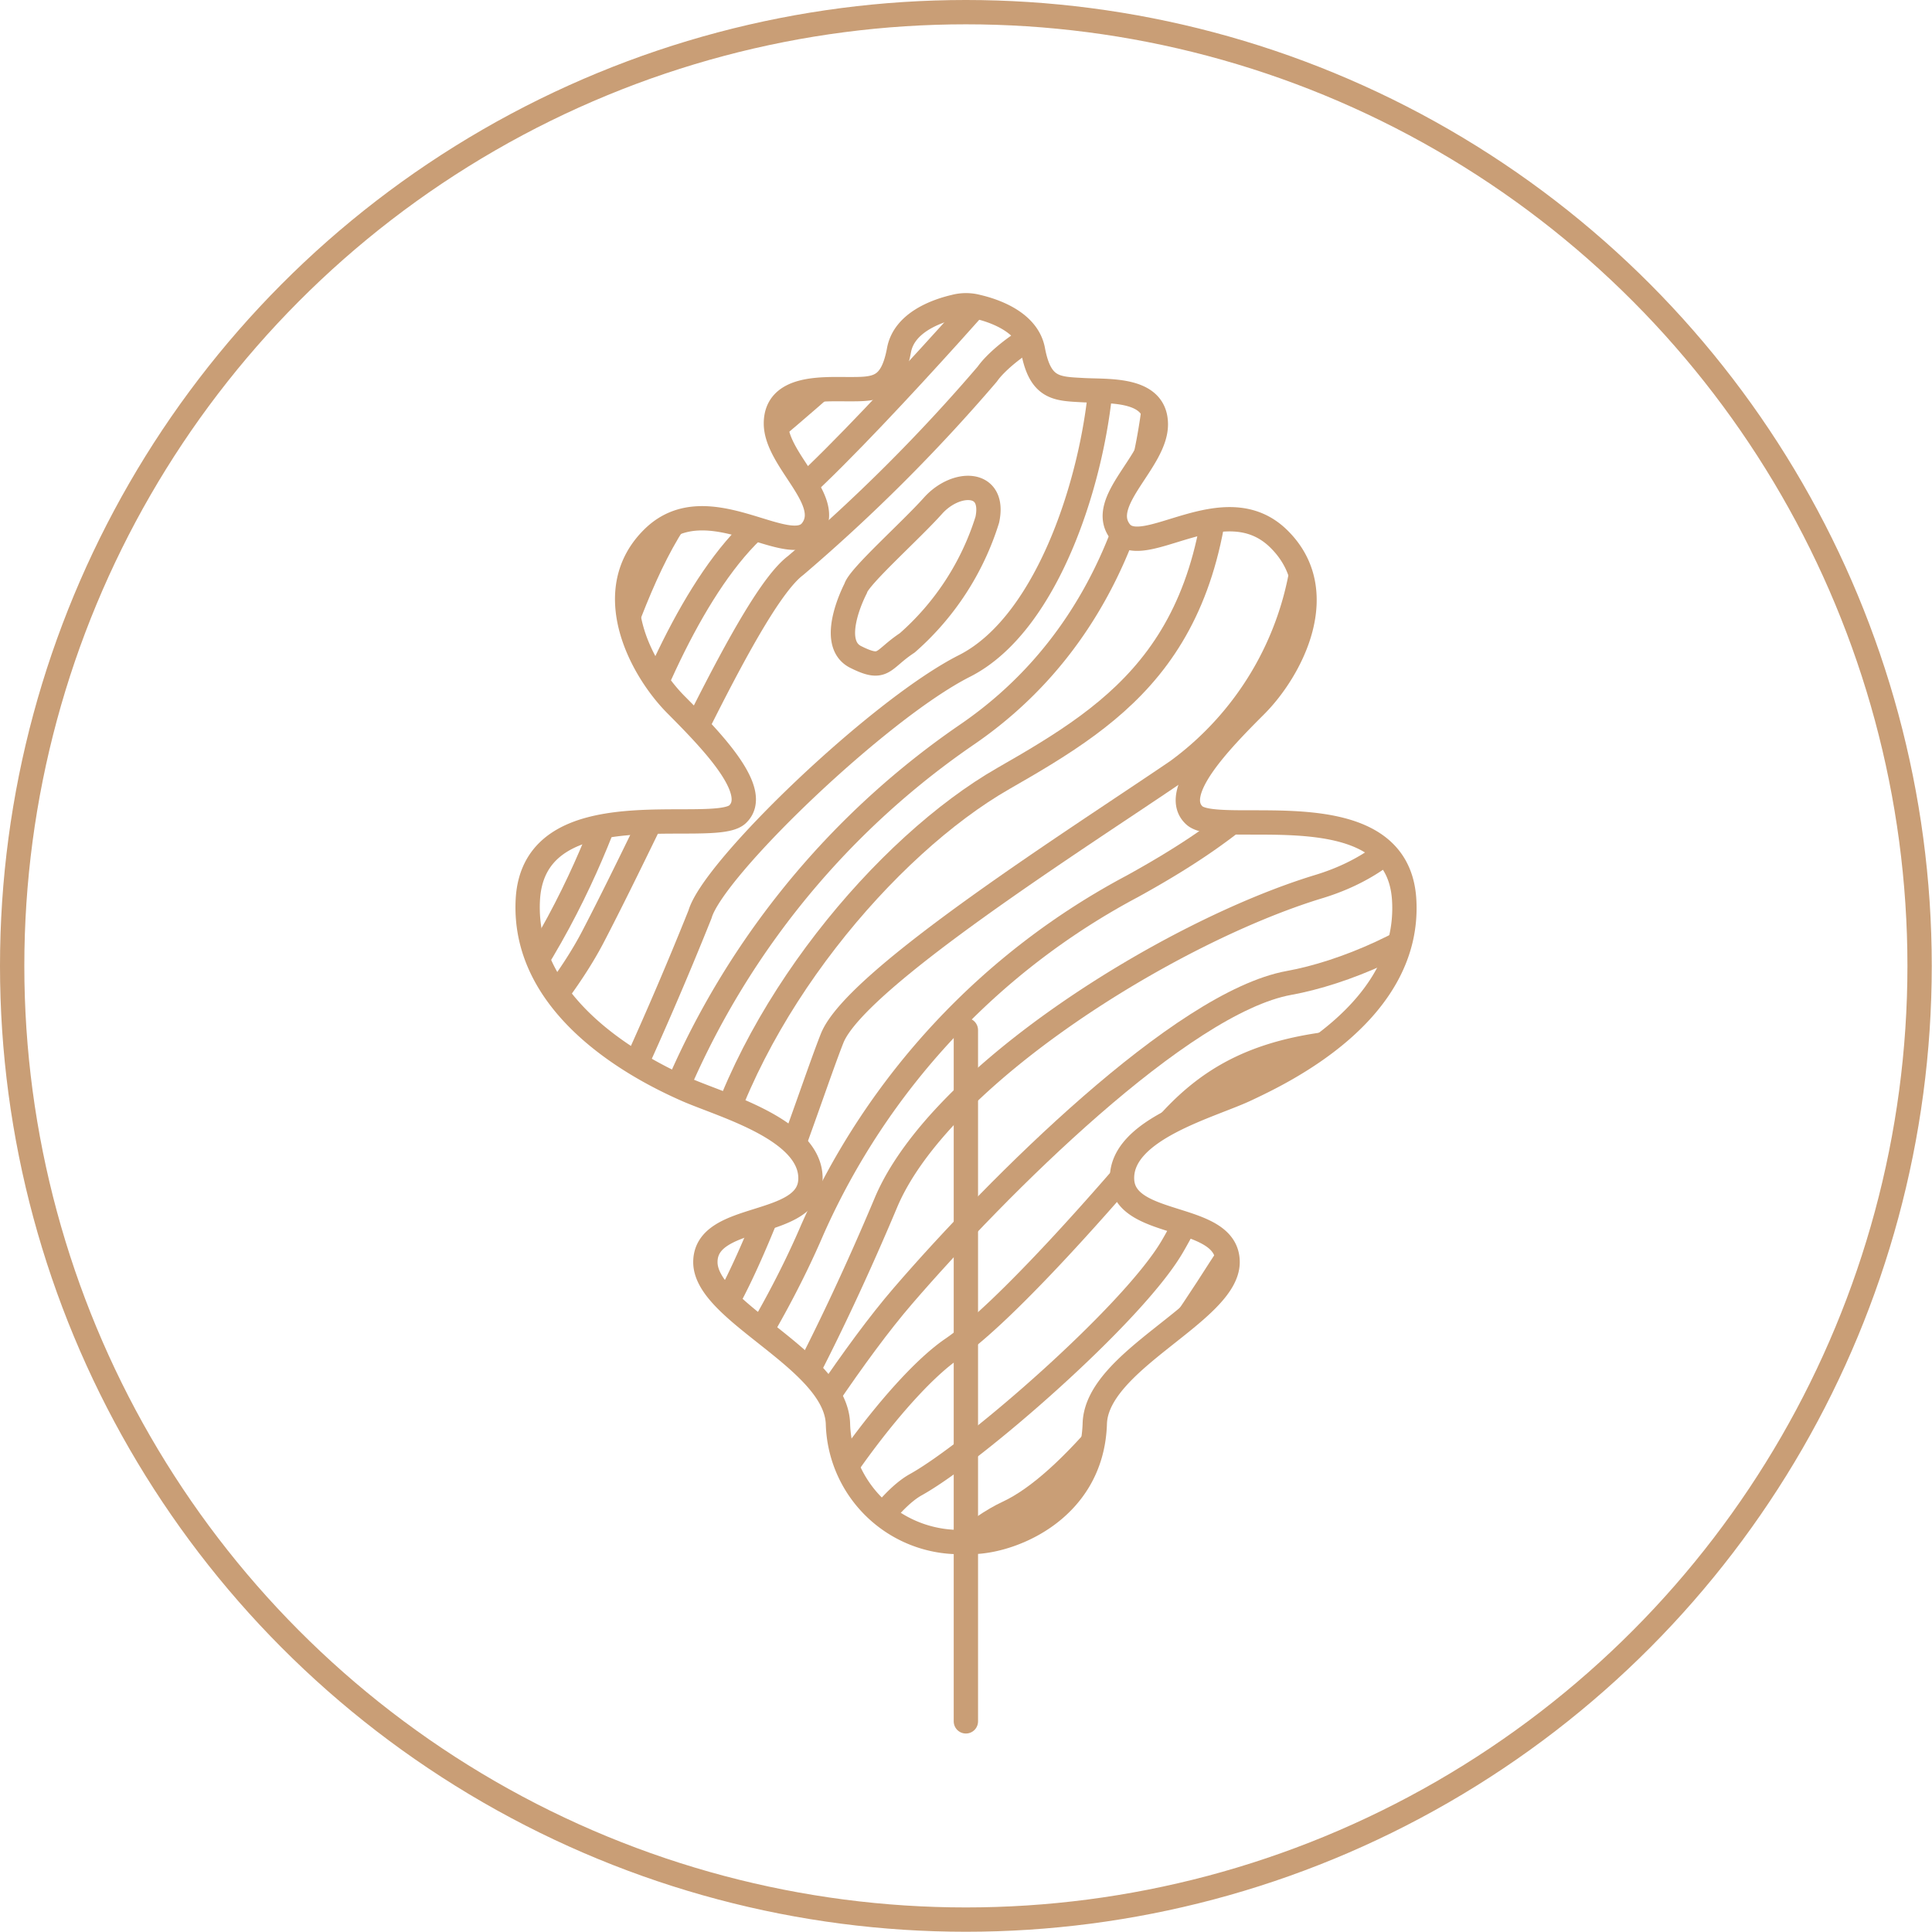 <svg xmlns="http://www.w3.org/2000/svg" xmlns:xlink="http://www.w3.org/1999/xlink" viewBox="0 0 79.43 79.43"><defs><style>.cls-1,.cls-2,.cls-3,.cls-5{fill:none;}.cls-2,.cls-3,.cls-5{stroke:#c99e76;}.cls-2,.cls-3{stroke-miterlimit:10;}.cls-3,.cls-5{stroke-linecap:round;}.cls-4{clip-path:url(#clip-path);}.cls-5{stroke-linejoin:round;}</style><clipPath id="clip-path"><path class="cls-1" d="M49.1,33.52c-1-.93,1.06-3.05,2.52-4.51s3.17-4.7.94-6.87-5.57.94-6.51-.29,1.47-2.88,1.47-4.4-1.94-1.35-3-1.41S42.77,16,42.47,14.4c-.21-1.15-1.56-1.62-2.29-1.79a1.83,1.83,0,0,0-.93,0c-.73.17-2.08.64-2.29,1.79C36.66,16,36,16,34.9,16s-3-.12-3,1.41,2.41,3.17,1.47,4.4-4.28-1.88-6.51.29-.53,5.4.93,6.87,3.52,3.58,2.53,4.51S21.94,32.35,21.7,37s5.05,7.15,6.52,7.8,5.16,1.64,5.1,3.69S29,49.83,29,51.89s5.34,4,5.45,6.63a5,5,0,0,0,5.28,4.87c1.59.11,5.17-1.18,5.28-4.87.09-2.61,5.46-4.58,5.46-6.63s-4.28-1.35-4.34-3.41,3.64-3,5.1-3.69S58,41.62,57.73,37,50.1,34.46,49.1,33.52Z"/></clipPath></defs><g id="Vrstva_2" data-name="Vrstva 2"><g id="Vrstva_1-2" data-name="Vrstva 1"><circle class="cls-2" cx="39.71" cy="39.71" r="39.21"/><path class="cls-3" d="M49.1,33.52c-1-.93,1.06-3.05,2.52-4.51s3.17-4.7.94-6.87-5.57.94-6.51-.29,1.47-2.88,1.47-4.4-1.94-1.35-3-1.41S42.77,16,42.47,14.4c-.21-1.15-1.56-1.62-2.29-1.79a1.83,1.83,0,0,0-.93,0c-.73.17-2.08.64-2.29,1.79C36.66,16,36,16,34.9,16s-3-.12-3,1.41,2.41,3.17,1.47,4.4-4.28-1.88-6.51.29-.53,5.4.93,6.87,3.52,3.58,2.53,4.51S21.94,32.35,21.7,37s5.05,7.15,6.52,7.8,5.16,1.64,5.1,3.69S29,49.83,29,51.89s5.34,4,5.45,6.63a5,5,0,0,0,5.28,4.87c1.59.11,5.17-1.18,5.28-4.87.09-2.61,5.46-4.58,5.46-6.63s-4.28-1.35-4.34-3.41,3.64-3,5.1-3.69S58,41.62,57.73,37,50.1,34.46,49.1,33.52Z"/><line class="cls-3" x1="39.71" y1="42.35" x2="39.71" y2="70.77"/><g class="cls-4"><path class="cls-5" d="M12.26,51.7s9.29-7.76,12.11-13.17,6.46-13.87,8.34-15.28a71.21,71.21,0,0,0,7.88-7.87c.82-1.18,4.94-4,4.7,0s-2.12,10.22-5.64,12S29.32,35.71,28.78,37.59A148.36,148.36,0,0,1,22,52.17c-1.18,1.88-4.59,7.4-4.59,7.4"/><path class="cls-5" d="M15.67,57.1s4-5.28,4.58-6.46S20,47,18,49.23s-4.05,4.58-4.05,4.58"/><path class="cls-5" d="M35.18,24.19c.12-.47,2.24-2.35,3.18-3.4s2.58-1.06,2.23.58a11.14,11.14,0,0,1-3.29,5.06c-1.06.7-.94,1.17-2.12.58S35.18,24.19,35.18,24.19Z"/><path class="cls-5" d="M47.52,11.06s1.77,12.6-7.75,19.13A33.63,33.63,0,0,0,26.54,48.33c-1,2.93-5.64,11.3-7.4,12.71"/><path class="cls-5" d="M20.44,62.63s7.07-7.54,8.66-14.3S36.42,34.77,41.26,32s9.08-5.47,8.91-15.16c-.09-3.09,0-5.29,0-5.29"/><path class="cls-5" d="M52.55,12.65s1.06,7,1.14,9.16a12.93,12.93,0,0,1-5.28,9.88c-4,2.73-13.23,8.55-14.2,11s-3.37,10.22-5.43,12.51S22.22,64,22.22,64"/><path class="cls-5" d="M41.44,11.06s-7.14,8.2-9.78,10.14S26.81,28,25.49,32s-4.76,12.43-13.23,17"/><path class="cls-5" d="M11.82,47.11S19.67,40.24,22.22,35,26,22.08,29.45,19.52s9.7-8.46,9.7-8.46"/><path class="cls-5" d="M35.31,11.59s-5,4.49-7.62,5.2-5.29,4.49-5.47,8.46-2.73,8.89-4.32,11.19-5.64,8.29-5.64,8.29"/><path class="cls-5" d="M11.82,39.71s3.74-5.91,5.35-8a15.65,15.65,0,0,0,2.59-8c0-2.12,1.67-5.12,2.82-5.82"/><path class="cls-5" d="M15.88,25s1.17,2.2-2,4.67"/><path class="cls-5" d="M23.28,65.45s6.74-7,10.12-14.9A29.55,29.55,0,0,1,46.55,36.44c3.62-2,9.17-5.55,9-11.45s0-10.85,0-10.85"/><path class="cls-5" d="M58.19,15.38A76.12,76.12,0,0,0,59.6,25c.88,3.35.71,9.6-5.38,11.45s-15.6,7.76-17.8,13-5.2,11.19-6.79,12.43a54,54,0,0,0-4.76,4.84"/><path class="cls-5" d="M27.42,68.18s5.82-10.4,9.7-14.9S48.58,41.21,53,40.41,65.33,35.3,63.13,29.09,59.76,17.93,60,16.7"/><path class="cls-5" d="M62.86,18.55s1.24,7.14,2.38,9.61,2,6.61-.35,9-3.7,5.42-8.37,5.6-6.89,1.49-8.87,3.87-6.3,7.32-8.5,8.82-5.64,6.35-6.26,8.2A40,40,0,0,1,30,69.15"/><path class="cls-5" d="M31.74,70.12s3.53-7.76,5.91-9.08,8.91-7,10.54-9.78,2.77-6.61,6.65-6.53S64.73,44.2,66.4,41s3.6-7.14,2.81-11.37a20.42,20.42,0,0,0-2.29-6.61"/><path class="cls-5" d="M72.47,36.05s-4,8-7.23,10.09-6.17,2.61-7.93,2.19-4.22-.78-7.14,3.81S44,61,41.44,62.19s-6.61,5.73-7.32,8.64"/><path class="cls-5" d="M37.65,71.62s3.44-6.43,6.26-8.29,5-5.37,6.66-7.49,2.42-5.46,6.3-5.2,7.93.09,10.66-3.09,5.56-7.31,5.56-7.31"/><path class="cls-5" d="M72.47,43.85S70.09,51.44,64,52.72s-7.22.39-10.31,3.74S49.82,62,47,64a17.81,17.81,0,0,0-6.35,7.58"/><path class="cls-5" d="M42.76,72.06s3.35-4.41,6.79-6.17a11.83,11.83,0,0,0,5.82-7.4c.26-1.86,2.29-2,4.94-2.56s8.19-2.65,9.78-4.67a20.91,20.91,0,0,0,1.85-2.56"/><path class="cls-5" d="M70.88,52.72s-3.56,4.44-7.37,5-6.81,1.8-8,4.27S52.9,66.6,51.49,67.3s-5.26,2.73-6,4.76"/><path class="cls-5" d="M50.57,70.83s6.53-5.2,7.61-7.32,1.77-4,4-3.94S68,57.74,68,57.74"/><path class="cls-5" d="M65.86,60.38S62.07,62.19,60.92,64a24.78,24.78,0,0,1-2.74,3.53"/></g></g></g></svg>